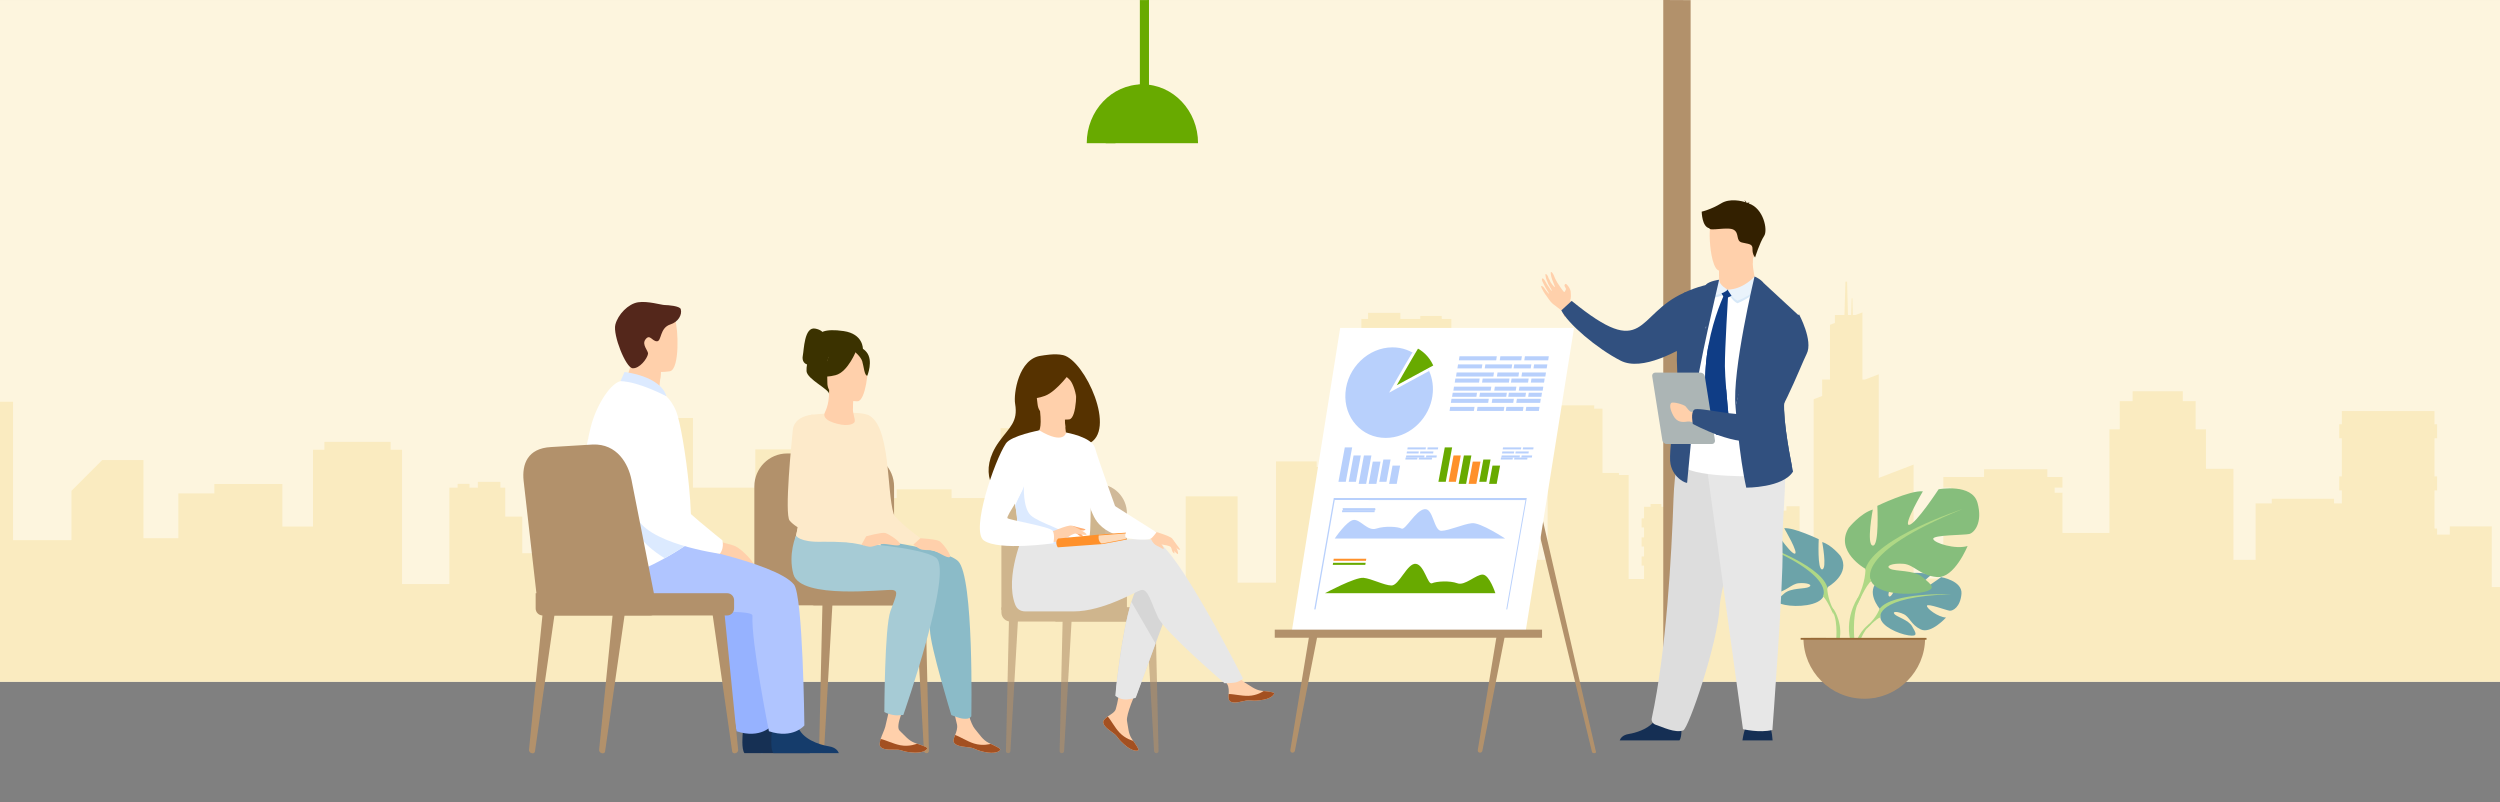 <?xml version="1.0" encoding="UTF-8"?><svg xmlns="http://www.w3.org/2000/svg" xmlns:xlink="http://www.w3.org/1999/xlink" viewBox="0 0 1920 616"><rect x="0" y="0" width="1920" height="616" fill="#808080" stroke="none"/><defs><style>.cls-1,.cls-2,.cls-3,.cls-4,.cls-5,.cls-6,.cls-7,.cls-8,.cls-9,.cls-10,.cls-11,.cls-12,.cls-13,.cls-14,.cls-15,.cls-16,.cls-17,.cls-18,.cls-19,.cls-20,.cls-21,.cls-22,.cls-23,.cls-24,.cls-25,.cls-26,.cls-27,.cls-28,.cls-29,.cls-30,.cls-31,.cls-32,.cls-33,.cls-34,.cls-35,.cls-36,.cls-37,.cls-38,.cls-39,.cls-40,.cls-41,.cls-42,.cls-43,.cls-44,.cls-45,.cls-46{stroke-width:0px;}.cls-1,.cls-2,.cls-3,.cls-4,.cls-6,.cls-7{mix-blend-mode:multiply;}.cls-1,.cls-40{fill:#fdeaca;}.cls-2,.cls-6,.cls-13,.cls-44{fill:#ffd0ab;}.cls-3,.cls-31{fill:#b2916b;}.cls-4,.cls-46{fill:#68aa00;}.cls-47{clip-path:url(#clippath);}.cls-5{fill:none;}.cls-6,.cls-7,.cls-8,.cls-9,.cls-10,.cls-11,.cls-12,.cls-13,.cls-14,.cls-15,.cls-16,.cls-17,.cls-18{fill-rule:evenodd;}.cls-7,.cls-18{fill:#31507f;}.cls-48{fill:#fdf5de;}.cls-49{clip-path:url(#clippath-2);}.cls-50{opacity:.6;}.cls-8{fill:#152f54;}.cls-9{fill:#0f3d86;}.cls-10{fill:#d7e8f7;}.cls-11{fill:#acb5b5;}.cls-12{fill:#ddd;}.cls-14,.cls-45{fill:#e7e7e7;}.cls-15,.cls-41{fill:#fff;}.cls-16{fill:#eaf3fb;}.cls-17{fill:#332000;}.cls-51{isolation:isolate;}.cls-19{fill:#563200;}.cls-20{fill:#6ca3ea;}.cls-21{fill:#6ca3a9;}.cls-22{fill:#86be7c;}.cls-23{fill:#54271b;}.cls-24{fill:#96b2ff;}.cls-25{fill:#a35021;}.cls-26{fill:#3b3200;}.cls-27{fill:#153c6b;}.cls-28{fill:#163054;}.cls-29{fill:#dceaff;}.cls-30{fill:#d6d6d6;}.cls-32{fill:#a6cbd5;}.cls-33{fill:#afd885;}.cls-34{fill:#b0c5ff;}.cls-35{fill:#b8d0fc;}.cls-36{fill:#8bbbc8;}.cls-37{fill:#976a37;}.cls-38{fill:#ff912b;}.cls-39{fill:#fddbba;}.cls-42{fill:#faebc0;}.cls-43{fill:#ffae73;}</style><clipPath id="clippath"><rect class="cls-5" width="1920" height="616"/></clipPath><clipPath id="clippath-2"><rect class="cls-5" y=".012" width="1920" height="523.566" transform="translate(1920 523.591) rotate(180)"/></clipPath></defs><g class="cls-51"><g id="_レイヤー_2"><g id="_レイヤー_1-2"><g id="mv"><g class="cls-47"><rect class="cls-48" y=".012" width="1920" height="523.566" transform="translate(1920 523.591) rotate(180)"/><g class="cls-49"><polygon class="cls-42" points="2099.85 434.66 2099.85 399.247 2099.85 394.402 2084.988 394.402 2084.988 389.666 2044.079 389.666 2044.079 394.402 2030.132 394.402 2027.676 394.402 2027.662 394.402 2027.662 421.933 2015.255 421.933 2015.255 395.826 2015.255 281.375 2015.255 278.849 1975.651 278.849 1967.197 269.504 1951.318 269.504 1951.318 278.849 1945.041 278.849 1943.081 278.849 1943.081 281.375 1943.081 424.428 1928.509 424.428 1928.509 450.885 1913.652 450.885 1913.652 409.737 1913.652 407.774 1913.652 404.282 1881.448 404.282 1881.448 410.563 1871.704 410.563 1871.704 405.916 1869.69 405.916 1869.69 376.604 1870.316 376.604 1871.704 376.604 1871.704 375.376 1871.704 365.877 1870.316 365.877 1869.69 365.877 1869.69 336.565 1870.615 336.565 1871.704 336.565 1871.704 335.746 1871.704 325.838 1870.615 325.838 1869.69 325.838 1869.69 319.523 1869.69 315.682 1869.18 315.682 1867.22 315.682 1798.54 315.682 1798.54 319.523 1798.54 325.838 1796.526 325.838 1796.526 335.746 1796.526 336.565 1798.54 336.565 1798.54 365.877 1796.526 365.877 1796.526 375.376 1796.526 376.604 1798.54 376.604 1798.54 386.623 1792.562 386.623 1792.562 383.031 1744.722 383.031 1744.722 386.623 1743.014 386.623 1732.3 386.623 1732.3 390.36 1732.3 429.974 1715.273 429.974 1715.273 360.052 1694.184 360.052 1694.184 332.643 1694.184 329.75 1686.236 329.75 1686.236 310.051 1686.236 308.092 1676.383 308.092 1676.383 302.457 1676.383 300.498 1637.842 300.498 1637.842 302.457 1637.842 308.092 1627.989 308.092 1627.989 310.051 1627.989 329.75 1620.041 329.75 1620.041 332.643 1620.041 409.29 1583.98 409.29 1583.98 380.274 1583.98 378.398 1577.988 378.398 1577.988 374.479 1583.98 374.479 1583.98 368.236 1583.98 366.36 1572.354 366.36 1572.354 361.686 1572.354 360.379 1523.742 360.379 1523.742 361.686 1523.742 366.36 1507.683 366.36 1493.669 366.36 1492.495 366.36 1492.495 368.236 1492.495 374.479 1493.669 374.479 1498.486 374.479 1498.486 378.398 1493.669 378.398 1492.495 378.398 1492.495 380.274 1492.495 444.293 1478.402 444.293 1478.402 443.15 1469.629 443.15 1469.629 360.551 1469.629 356.795 1449.873 364.378 1442.864 367.068 1442.864 291.197 1442.864 287.441 1432.271 291.507 1430.327 291.507 1430.327 243.663 1430.327 239.906 1425.087 241.918 1423.008 241.918 1422.682 229.114 1422.042 229.114 1421.667 241.918 1419.22 241.918 1418.567 216.311 1417.287 216.311 1416.537 241.918 1409.203 241.918 1409.203 248.014 1421.997 243.104 1405.43 249.463 1405.43 253.219 1405.43 291.507 1399.405 291.507 1399.405 304.122 1392.893 306.622 1392.893 310.378 1392.893 342.678 1392.893 344.327 1392.893 407.514 1392.893 409.163 1392.893 414.544 1382.096 414.544 1382.096 394.831 1382.096 392.157 1382.096 388.788 1371.998 388.788 1371.998 392.157 1347.229 392.157 1347.229 386.611 1320.491 386.611 1320.491 423.757 1300.543 423.757 1300.543 419.728 1301.148 419.728 1302.405 419.728 1302.405 418.762 1302.405 412.72 1301.148 412.72 1300.543 412.72 1300.543 405.098 1301.148 405.098 1302.405 405.098 1302.405 404.132 1302.405 398.09 1301.148 398.09 1300.543 398.09 1300.543 391.756 1300.543 389.23 1297.011 389.23 1297.011 384.848 1279.782 384.848 1279.782 389.23 1275.944 389.23 1275.944 387.053 1267.62 387.053 1267.62 389.23 1264.578 389.23 1262.618 389.23 1262.618 391.756 1262.618 398.09 1260.756 398.09 1260.756 404.132 1260.756 405.098 1262.618 405.098 1262.618 412.72 1260.756 412.72 1260.756 418.762 1260.756 419.728 1262.618 419.728 1262.618 427.35 1260.756 427.35 1260.756 433.392 1260.756 434.358 1262.618 434.358 1262.618 444.647 1250.822 444.647 1250.822 367.319 1250.822 364.793 1243.363 364.793 1243.363 363.209 1230.707 363.209 1230.707 316.366 1230.707 313.84 1224.338 313.84 1224.338 311.315 1194.941 311.315 1194.941 313.84 1190.532 313.84 1188.572 313.84 1188.572 316.366 1188.572 429.974 1146.438 429.974 1146.438 413.321 1137.075 413.321 1137.075 410.946 1129.998 410.946 1129.998 409.712 1114.643 409.712 1114.643 244.966 1111.163 244.966 1107.243 244.966 1107.243 242.614 1090.749 242.614 1090.749 244.966 1075.479 244.966 1075.479 240.263 1050.656 240.263 1050.656 244.966 1045.512 244.966 1045.512 249.953 1045.512 430.085 1036.04 430.085 1036.04 358.662 1011.216 358.662 1011.216 354.33 979.969 354.33 979.969 358.662 979.969 447.499 961.243 447.499 950.464 447.499 950.464 381.187 910.616 381.187 910.616 447.717 848.776 447.717 848.776 389.142 817.42 389.142 817.42 328.826 810.18 328.826 810.18 323.872 785.846 323.872 785.846 328.826 768.427 328.826 768.427 360.182 762.493 360.182 762.493 382.526 730.811 382.526 730.811 375.805 688.676 375.805 688.676 382.526 674.795 382.526 674.795 436.829 626.672 436.829 626.672 345.157 580.074 345.157 580.074 374.553 532.169 374.553 532.169 321.042 498.582 321.042 483.176 336.447 451.82 336.447 451.82 424.853 401.085 424.853 401.085 396.764 388.02 396.764 388.02 374.553 384.318 374.553 384.318 370.089 367.007 370.089 367.007 374.553 360.584 374.553 360.584 371.614 351.438 371.614 351.438 374.553 345.123 374.553 345.123 448.588 308.76 448.588 308.76 345.375 299.995 345.375 299.995 339.332 249.151 339.332 249.151 345.375 240.387 345.375 240.387 404.385 216.87 404.385 216.87 371.723 164.61 371.723 164.61 378.908 136.956 378.908 136.956 413.312 110.173 413.312 110.173 353.323 78.49 353.323 54.865 376.949 54.865 414.837 10.008 414.837 10.008 308.55 -27.88 308.55 -27.88 316.824 -47.259 316.824 -47.259 379.779 -74.478 379.779 -74.478 365.626 -113.673 365.626 -113.673 390.449 -157.658 390.449 -157.658 429.068 -184.166 429.068 -184.166 385.76 -214.599 385.76 -214.599 524.909 950.464 524.909 961.243 524.909 2137.085 524.909 2137.085 434.66 2099.85 434.66"/></g><path class="cls-31" d="m1298.404.106v523.473h-21.016V0c8.426,0,14.03.106,21.016.106Z"/><path class="cls-4" d="m882.424.019v74.135c0,5.765-1.474,10.47-3.271,10.47h-.467c-1.798,0-3.267-4.704-3.267-10.47V.061c2.537,0,4.436-.042,7.005-.042Z"/><path class="cls-46" d="m877.363,64.792c-23.605,0-42.74,20.234-42.74,45.193h85.48c0-24.959-19.135-45.193-42.74-45.193Z"/><path class="cls-4" d="m880.768,65.343c-1.228-.268-2.48-.409-3.754-.409-15.379,0-27.846,20.17-27.846,45.051h7.507c0-22.821,10.489-41.676,24.093-44.642Z"/><path class="cls-21" d="m1443.552,467.478s-11.374-13.27-.701-21.699c0,0,7.796-4.72,14.152-4.336,0,0-9.008,15.104-6.093,16.606,2.914,1.502,8.823-17.554,8.823-17.554,0,0,17.741-1.72,23.448,1.024,0,0-15.166,12.411-11.972,13.15,3.194.739,19.576-11.443,19.576-11.443,0,0,16.512,2.81,15.631,12.883-.88,10.073-6.57,13.183-9.07,12.915-2.501-.268-17.128-5.852-17.447-3.803-.319,2.049,8.487,8.745,14.652,9.058,0,0-11.641,12.838-19.378,9.133-7.737-3.705-8.397-9.578-13.22-11.781-4.823-2.203-8.94-2.197-6.949.049,1.991,2.247,10.72,4.43,13.477,9.309,2.758,4.878,5.232,8.169-2.772,6.964-8.004-1.204-21.016-7.062-21.587-13.768l-.571-6.707Z"/><path class="cls-33" d="m1498.302,456.38s-44.847-1.728-54.751,11.097c0,0-2.19,6.56-8.93,12.533l-1.051,2.863s7.771-8.194,10.552-8.69c0,0-4.349-15.89,54.18-17.804Z"/><path class="cls-33" d="m1434.621,480.011s-9.626,7.119-10.295,19.839l1.747.156s3.074-13.152,8.631-18.296c5.557-5.144-.083-1.7-.083-1.7Z"/><path class="cls-21" d="m1403.783,450.79s18.093-10.132,9.65-23.883c0,0-6.755-8.444-13.993-10.615,0,0,3.86,20.506,0,20.989-3.86.482-2.654-23.16-2.654-23.16,0,0-19.058-9.167-26.537-8.444,0,0,11.821,20.023,7.961,19.541-3.86-.482-17.129-20.747-17.129-20.747,0,0-19.541-3.619-22.677,7.961-3.136,11.58,1.93,17.37,4.825,18.093,2.895.724,21.471.482,20.989,2.895-.482,2.413-13.028,6.272-20.023,4.101,0,0,7.72,19.058,17.852,18.093,10.132-.965,13.269-7.238,19.541-7.72,6.272-.482,10.856,1.206,7.72,2.895-3.136,1.688-13.751.553-18.817,4.86-5.066,4.307-9.167,6.96.241,8.891,9.409,1.93,26.296.724,29.673-6.514l3.378-7.237Z"/><path class="cls-33" d="m1346.839,416.05s50.662,16.405,56.452,34.74c0,0-.241,8.202,4.825,17.611v3.619s-5.307-12.303-8.202-13.992c0,0,11.339-15.922-53.074-41.977Z"/><path class="cls-33" d="m1408.608,468.401s7.813,11.864,3.359,26.306l-2.01-.54s1.951-15.907-2.137-23.907c-4.088-8.001.788-1.859.788-1.859Z"/><path class="cls-22" d="m1432.569,436.816s-23.851-13.356-12.72-31.483c0,0,8.904-11.13,18.445-13.992,0,0-5.088,27.031,0,27.667,5.088.636,3.498-30.529,3.498-30.529,0,0,25.122-12.084,34.981-11.13,0,0-15.582,26.395-10.494,25.759,5.088-.636,22.578-27.349,22.578-27.349,0,0,25.759-4.77,29.893,10.494,4.134,15.264-2.544,22.896-6.36,23.85-3.816.954-28.303.636-27.667,3.816.636,3.18,17.172,8.268,26.395,5.406,0,0-10.176,25.123-23.532,23.851-13.356-1.272-17.491-9.54-25.759-10.176-8.268-.636-14.31,1.59-10.176,3.816,4.134,2.226,18.126.73,24.804,6.407s12.084,9.175-.318,11.72c-12.402,2.544-34.663.954-39.115-8.586l-4.452-9.54Z"/><path class="cls-33" d="m1507.102,391.023s-66.781,21.625-74.414,45.793c0,0,.318,10.812-6.36,23.214v4.77s6.996-16.218,10.812-18.444c0,0-14.946-20.989,69.962-55.334Z"/><path class="cls-33" d="m1426.208,460.03s-10.299,15.639-4.427,34.677l2.649-.712s-2.572-20.968,2.816-31.514c5.388-10.546-1.038-2.451-1.038-2.451Z"/><path class="cls-31" d="m1431.765,536.627c25.802,0,46.719-20.917,46.719-46.719h-93.439c0,25.802,20.917,46.719,46.719,46.719Z"/><path class="cls-3" d="m1441.171,535.751c-1.901.237-3.838.358-5.804.358-25.802,0-44.627-20.398-44.627-46.201h11.607c0,23.838,15.761,42.985,38.825,45.843Z"/><rect class="cls-37" x="1382.896" y="489.908" width="96.672" height="1.401"/><path class="cls-31" d="m1222.609,577.351l-50.959-211.504,3.56-8.326,50.484,219.806c.13.564-.299,1.101-.876,1.101h-.842c-.649,0-1.214-.445-1.366-1.076Z"/><path class="cls-31" d="m992.63,578.064h0c-1.047,0-1.844-.939-1.674-1.973l15.008-90.973h6.431l-17.898,91.408c-.175.893-.957,1.537-1.867,1.537Z"/><path class="cls-31" d="m1136.608,578.064h0c-1.047,0-1.844-.939-1.674-1.973l15.008-90.973h6.431l-17.898,91.408c-.175.893-.958,1.537-1.867,1.537Z"/><polygon class="cls-41" points="1171.656 485.118 992.058 485.118 1029.267 251.846 1208.866 251.846 1171.656 485.118"/><rect class="cls-31" x="979.012" y="483.563" width="205.28" height="6.221"/><path class="cls-35" d="m1100.392,301.485c-.136,1.844-.408,3.654-.803,5.418-3.736,16.638-18.552,29.387-35.294,29.416-18.524.032-32.393-15.512-30.979-34.72,1.414-19.207,17.576-34.802,36.1-34.834,3.883-.007,7.561.671,10.937,1.928,1.52.564,2.981,1.242,4.368,2.026,2.998,1.702,5.667,3.895,7.918,6.487,1.254,1.442,2.377,3.011,3.358,4.682.57.968,1.09,1.971,1.556,3.008,1.302,2.88,2.201,6.007,2.636,9.309.219,1.653.318,3.356.296,5.09-.009.722-.041,1.452-.095,2.19Z"/><path class="cls-41" d="m1097.554,284.896l-30.699,16.646s12.667-22.306,17.866-30.823c2.998,1.702,5.667,3.895,7.918,6.487,1.254,1.442,2.377,3.011,3.358,4.682.57.968,1.09,1.971,1.556,3.008Z"/><path class="cls-46" d="m1100.744,280.686l-28.041,15.205s11.57-20.375,16.319-28.154c2.739,1.554,5.177,3.557,7.232,5.926,1.146,1.317,2.172,2.75,3.067,4.276.521.884.996,1.8,1.422,2.748Z"/><path class="cls-35" d="m1157.554,468.012l-148.225-.01,15.006-85.523,148.226.01-15.006,85.523Zm-147.208,0l146.46.01,14.737-83.988-146.46-.01-14.737,83.988Z"/><path class="cls-46" d="m1148.447,455.57l-130.848-.009s23.21-12.447,29.579-11.794c6.369.653,15.517,5.691,21.402,5.888,5.885.196,12.257-17.471,18.806-16.638,6.549.833,9.015,16.459,12.407,14.933,3.392-1.526,13.576-2.187,19.441.001,5.865,2.189,14.412-6.955,19.569-6.668,5.157.286,9.643,14.288,9.643,14.288Z"/><polygon class="cls-38" points="1049.062 430.688 1024.071 430.688 1024.303 429.133 1049.295 429.133 1049.062 430.688"/><polygon class="cls-46" points="1048.565 433.798 1023.574 433.798 1023.807 432.243 1048.798 432.243 1048.565 433.798"/><path class="cls-35" d="m1025.086,413.582l130.848.009s-18.842-12.45-25.439-11.798c-6.598.651-17.515,5.689-23.468,5.884-5.953.195-6.125-17.472-12.967-16.64-6.841.832-14.79,16.458-17.647,14.931-2.856-1.527-12.808-2.189-19.441-.002-6.633,2.188-11.971-6.957-17.229-6.671-5.258.285-14.657,14.287-14.657,14.287Z"/><polygon class="cls-35" points="1056.122 390.254 1031.131 390.254 1031.363 391.809 1056.355 391.809 1056.122 390.254"/><polygon class="cls-35" points="1055.625 393.365 1030.634 393.365 1030.867 391.809 1055.858 391.809 1055.625 393.365"/><polygon class="cls-35" points="1033.562 370.037 1027.921 370.037 1032.823 343.6 1038.465 343.6 1033.562 370.037"/><polygon class="cls-35" points="1041.359 370.037 1035.79 370.037 1039.539 349.82 1045.108 349.82 1041.359 370.037"/><polygon class="cls-35" points="1049.207 371.592 1043.456 371.592 1047.493 349.82 1053.244 349.82 1049.207 371.592"/><polygon class="cls-35" points="1057.07 371.592 1051.129 371.592 1054.301 354.486 1060.242 354.486 1057.07 371.592"/><polygon class="cls-35" points="1064.798 370.037 1059.26 370.037 1062.432 352.931 1067.97 352.931 1064.798 370.037"/><polygon class="cls-35" points="1072.688 371.592 1066.845 371.592 1069.441 357.596 1075.283 357.596 1072.688 371.592"/><polygon class="cls-46" points="1110.335 370.037 1104.694 370.037 1109.596 343.6 1115.238 343.6 1110.335 370.037"/><polygon class="cls-38" points="1118.132 370.037 1112.562 370.037 1116.312 349.82 1121.881 349.82 1118.132 370.037"/><polygon class="cls-46" points="1125.979 371.592 1120.228 371.592 1124.265 349.82 1130.017 349.82 1125.979 371.592"/><polygon class="cls-38" points="1133.842 371.592 1127.902 371.592 1131.074 354.486 1137.015 354.486 1133.842 371.592"/><polygon class="cls-46" points="1141.571 370.037 1136.033 370.037 1139.206 352.931 1144.743 352.931 1141.571 370.037"/><polygon class="cls-46" points="1149.46 371.592 1143.618 371.592 1146.214 357.596 1152.056 357.596 1149.46 371.592"/><polygon class="cls-35" points="1137.973 282.949 1119.291 282.949 1119.772 279.839 1138.454 279.839 1137.973 282.949"/><polygon class="cls-35" points="1160.891 282.949 1140.263 282.949 1140.744 279.839 1161.372 279.839 1160.891 282.949"/><polygon class="cls-35" points="1175.594 282.949 1162.443 282.949 1162.923 279.839 1176.074 279.839 1175.594 282.949"/><polygon class="cls-35" points="1187.872 282.949 1177.723 282.949 1178.204 279.839 1188.353 279.839 1187.872 282.949"/><polygon class="cls-35" points="1135.923 293.835 1117.241 293.835 1117.721 290.725 1136.403 290.725 1135.923 293.835"/><polygon class="cls-35" points="1158.841 293.835 1138.213 293.835 1138.693 290.725 1159.321 290.725 1158.841 293.835"/><polygon class="cls-35" points="1173.543 293.835 1160.393 293.835 1160.873 290.725 1174.024 290.725 1173.543 293.835"/><polygon class="cls-35" points="1185.822 293.835 1175.673 293.835 1176.154 290.725 1186.303 290.725 1185.822 293.835"/><polygon class="cls-35" points="1149.076 276.728 1120.412 276.728 1120.893 273.618 1149.556 273.618 1149.076 276.728"/><polygon class="cls-35" points="1168.328 276.728 1151.806 276.728 1152.286 273.618 1168.809 273.618 1168.328 276.728"/><polygon class="cls-35" points="1189.007 276.728 1170.658 276.728 1171.139 273.618 1189.487 273.618 1189.007 276.728"/><polygon class="cls-35" points="1146.896 289.17 1118.233 289.17 1118.713 286.059 1147.376 286.059 1146.896 289.17"/><polygon class="cls-35" points="1166.147 289.17 1149.626 289.17 1150.106 286.059 1166.628 286.059 1166.147 289.17"/><polygon class="cls-35" points="1186.827 289.17 1168.478 289.17 1168.959 286.059 1187.307 286.059 1186.827 289.17"/><polygon class="cls-35" points="1133.872 304.721 1115.19 304.721 1115.671 301.611 1134.353 301.611 1133.872 304.721"/><polygon class="cls-35" points="1156.79 304.721 1136.162 304.721 1136.642 301.611 1157.271 301.611 1156.79 304.721"/><polygon class="cls-35" points="1171.493 304.721 1158.342 304.721 1158.822 301.611 1171.973 301.611 1171.493 304.721"/><polygon class="cls-35" points="1183.771 304.721 1173.623 304.721 1174.103 301.611 1184.252 301.611 1183.771 304.721"/><polygon class="cls-35" points="1144.845 300.056 1116.182 300.056 1116.662 296.945 1145.325 296.945 1144.845 300.056"/><polygon class="cls-35" points="1164.097 300.056 1147.575 300.056 1148.055 296.945 1164.578 296.945 1164.097 300.056"/><polygon class="cls-35" points="1184.776 300.056 1166.428 300.056 1166.908 296.945 1185.257 296.945 1184.776 300.056"/><polygon class="cls-35" points="1131.95 315.607 1113.268 315.607 1113.748 312.497 1132.431 312.497 1131.95 315.607"/><polygon class="cls-35" points="1154.868 315.607 1134.24 315.607 1134.72 312.497 1155.348 312.497 1154.868 315.607"/><polygon class="cls-35" points="1169.571 315.607 1156.419 315.607 1156.9 312.497 1170.051 312.497 1169.571 315.607"/><polygon class="cls-35" points="1181.849 315.607 1171.7 315.607 1172.181 312.497 1182.33 312.497 1181.849 315.607"/><polygon class="cls-35" points="1142.923 309.387 1114.259 309.387 1114.74 306.276 1143.403 306.276 1142.923 309.387"/><polygon class="cls-35" points="1162.175 309.387 1145.652 309.387 1146.133 306.276 1162.655 306.276 1162.175 309.387"/><polygon class="cls-35" points="1182.853 309.387 1164.505 309.387 1164.986 306.276 1183.334 306.276 1182.853 309.387"/><polygon class="cls-35" points="1089.435 348.265 1080.291 348.265 1080.526 346.71 1089.67 346.71 1089.435 348.265"/><polygon class="cls-35" points="1100.652 348.265 1090.556 348.265 1090.791 346.71 1100.888 346.71 1100.652 348.265"/><polygon class="cls-35" points="1088.431 352.931 1079.287 352.931 1079.522 351.375 1088.667 351.375 1088.431 352.931"/><polygon class="cls-35" points="1099.649 352.931 1089.552 352.931 1089.787 351.375 1099.884 351.375 1099.649 352.931"/><polygon class="cls-35" points="1094.869 345.155 1080.84 345.155 1081.075 343.6 1095.104 343.6 1094.869 345.155"/><polygon class="cls-35" points="1104.293 345.155 1096.205 345.155 1096.441 343.6 1104.528 343.6 1104.293 345.155"/><polygon class="cls-35" points="1093.802 351.375 1079.773 351.375 1080.007 349.82 1094.037 349.82 1093.802 351.375"/><polygon class="cls-35" points="1103.225 351.375 1095.138 351.375 1095.374 349.82 1103.46 349.82 1103.225 351.375"/><polygon class="cls-35" points="1162.685 348.265 1153.541 348.265 1153.776 346.71 1162.921 346.71 1162.685 348.265"/><polygon class="cls-35" points="1173.903 348.265 1163.806 348.265 1164.041 346.71 1174.138 346.71 1173.903 348.265"/><polygon class="cls-35" points="1161.682 352.931 1152.538 352.931 1152.773 351.375 1161.917 351.375 1161.682 352.931"/><polygon class="cls-35" points="1172.899 352.931 1162.802 352.931 1163.038 351.375 1173.134 351.375 1172.899 352.931"/><polygon class="cls-35" points="1168.12 345.155 1154.09 345.155 1154.325 343.6 1168.355 343.6 1168.12 345.155"/><polygon class="cls-35" points="1177.543 345.155 1169.456 345.155 1169.691 343.6 1177.778 343.6 1177.543 345.155"/><polygon class="cls-35" points="1167.052 351.375 1153.023 351.375 1153.258 349.82 1167.287 349.82 1167.052 351.375"/><polygon class="cls-35" points="1176.476 351.375 1168.389 351.375 1168.624 349.82 1176.711 349.82 1176.476 351.375"/><g class="cls-50"><path class="cls-31" d="m815.52,578.427h-.151c-.889,0-1.604-.732-1.583-1.62l2.401-104.072,7.073-.825-6.032,104.904c-.052.906-.801,1.613-1.708,1.613Z"/><path class="cls-31" d="m774.304,578.427h-.151c-.889,0-1.604-.732-1.583-1.62l2.401-104.072,7.073-.825-6.032,104.904c-.052.906-.801,1.613-1.708,1.613Z"/><path class="cls-31" d="m888.039,578.427h.151c.889,0,1.604-.732,1.583-1.62l-2.401-104.072-7.073-.825,6.032,104.904c.052.906.801,1.613,1.708,1.613Z"/><path class="cls-31" d="m769.067,468.367v-74.053c0-12.549,10.173-22.721,22.721-22.721h50.977c12.549,0,22.721,10.173,22.721,22.721v74.04l-96.419.013Z"/><path class="cls-31" d="m769.067,466.457h105.75v10.886h-98.75c-3.863,0-7-3.137-7-7v-3.886h0Z"/><rect class="cls-31" x="807.945" y="466.457" width="85.533" height="10.886" rx="3.5" ry="3.5"/></g><path class="cls-44" d="m943.685,536.832c.717,3.584,5.826,2.986,11.535,1.592,5.708-1.395,4.352.263,12.476-.636s10.585-3.929,10.833-5.136c.222-1.072-3.792-1.45-8.098-1.946-.541-.061-1.085-.128-1.629-.195-4.862-.61-8.421-3.747-12.837-6.323-4.183-2.44-10.425-12.383-10.425-12.383l-11.142.883s5.847,8.88,8.108,12.741c1.33,2.271,1.259,5.274,1.094,7.593-.086,1.26-.168,2.549.086,3.811Z"/><path class="cls-25" d="m955.22,538.423c5.708-1.395,4.352.263,12.476-.636s10.585-3.929,10.833-5.136c.222-1.072-3.792-1.45-8.098-1.946l-.04.083s-4.872,3.454-11.635,3.617c-5.512.134-11.35-1.446-15.156-1.384-.086,1.26-.168,2.549.086,3.811.717,3.584,5.826,2.986,11.535,1.592Z"/><path class="cls-44" d="m847.936,552.865c-2.214,2.909,1.614,6.345,6.437,9.703,4.822,3.358,2.681,3.438,8.73,8.935,6.049,5.498,9.949,5.34,11.018,4.726.951-.543-1.421-3.803-3.898-7.36-.313-.447-.622-.898-.932-1.351-2.759-4.049-2.761-8.794-3.75-13.81-.937-4.751,6.822-22.212,6.822-22.212l-12.464-1.569s-1.628,10.545-3.028,14.795c-.823,2.5-4.285,4.148-6.134,5.557-1.002.769-2.023,1.56-2.801,2.586Z"/><path class="cls-25" d="m854.373,562.568c4.822,3.358,2.681,3.438,8.73,8.935,6.049,5.498,9.949,5.34,11.018,4.726.951-.543-1.421-3.803-3.898-7.36l-.089.025s-5.814-1.369-10.409-6.333c-3.747-4.045-6.425-9.468-8.989-12.281-1.002.769-2.023,1.56-2.801,2.586-2.214,2.909,1.614,6.345,6.437,9.703Z"/><path class="cls-30" d="m898.839,463.601l-11.384,30.632-14.862,39.997s-4.033.39-7.895-.722c-3.556-1.028-7.636-3.717-7.636-3.717,0,0,4.127-42.945,11.825-67.597,1.973-6.328,4.184-11.446,6.624-14.327,11.934-14.104,23.328,15.734,23.328,15.734Z"/><path class="cls-45" d="m887.264,415.133c-7.458-2.406-29.931-.971-51.299,3.212l-3.271-5.725-46.153-3.604s-15.23,33.774-6.892,55.294c1.226,3.163,3.66,5.191,7.811,5.258.002.002.672-.002.674,0,0,0,27.469-.016,36.389-.016,22.952,0,48.575-15.778,51.89-16.44,5.425-1.085,7.595,9.765,13.021,21.159,5.425,11.393,50.998,50.456,50.998,50.456,0,0,7.004.07,9.898-1.016,3.111-1.167,4.25-2.683,4.25-2.683,0,0-50.498-100.468-67.316-105.894Z"/><path class="cls-19" d="m816.531,272.739c-6.496-1.547-15.317.27-16.782.441-17.527,2.045-21.445,29.272-20.142,36.886,2.403,14.035-4.338,17.988-12.382,29.213-16.128,22.508-4.988,41.04,8.142,45.633,7.878,2.755,18.61-4.748,18.61-4.748.198.074,27.867-26.344,41.556-39.174,23.008-9.483-2.449-64.308-19.003-68.25Z"/><path class="cls-44" d="m820.283,336.93c.082.028-7.136,4.743-13.018,3.75-5.534-.929-11.388-8.15-11.315-8.173,2.236-.682,4.215-3.293,2.817-16.758l1.052.1,17.683,1.696s.152,5.496.655,10.638c.42,4.317,1.092,8.385,2.127,8.747Z"/><path class="cls-2" d="m817.501,317.546s.152,5.496.655,10.638c-9.73.699-15.745-7.639-18.338-12.334l17.683,1.696Z"/><path class="cls-44" d="m821.228,322.089s-22.918,2.678-24.367-11.62c-1.448-14.298-5.381-23.582,9.19-25.896,14.572-2.315,17.972,2.853,19.616,7.508,1.644,4.655,1.485,28.943-4.439,30.008Z"/><path class="cls-19" d="m822.935,284.738s-11.067,15.844-20.465,19.29c-9.398,3.447-13.841,1.282-13.841,1.282,0,0,4.483-6.173,5.962-14.667.436-2.504,2.174-4.589,4.573-5.426,6.738-2.352,19.73-5.955,23.771-.479Z"/><path class="cls-19" d="m813.788,285.905s5.916,3.377,8.278,6.4c2.28,2.916,4.716,10.661,4.363,14.074,0,0,3.727-16.263-2.241-22.18-6.328-6.275-10.401,1.707-10.401,1.707Z"/><path class="cls-41" d="m837.905,374.866c-.692,46.293-.19,36.62-5.254,41.012-1.22,1.058-4.651,1.688-9.165,1.986-14.195.942-39.148-1.397-40.097-4.02-3.274-9.077-.963-11.897-3.694-25.794-.285-1.478-.637-3.078-1.051-4.82-2.278-9.544-4.494-12.791,3.586-28.125,7.328-13.89,15.241-24.986,15.925-24.579,19.334,11.477,20.592,1.653,20.592,1.653,0,0,19.496,20.106,19.157,42.687Z"/><path class="cls-45" d="m887.455,494.233l-15.2,41.663s-5.46,1.779-9.437,1.2c-4.051-.59-6.273-2.8-6.273-2.8,0,0,4.644-47.45,12.342-72.102l18.569,32.039Z"/><path class="cls-41" d="m818.749,332.177s19.894,3.373,22.229,11.938c2.336,8.565,19.419,55.764,19.419,55.764,0,0-13.45,4.971-18.122.299-4.672-4.672-16.256-43.345-16.256-43.345l-7.271-24.656Z"/><path class="cls-29" d="m823.486,417.865c-14.195.942-39.148-1.397-40.097-4.02-3.274-9.077-.963-11.897-3.694-25.794l6.658-15.159s-.944,17.348,5.388,22.995c6.325,5.647,25.922,10.9,29,15.618,1.485,2.264,2.461,4.535,2.745,6.359Z"/><path class="cls-43" d="m824.642,407.986s4.227,3.647,5.431,3.941c1.203.294,1.887.021,1.887.021l-3.081-3.609-4.237-.353Z"/><path class="cls-43" d="m822.967,403.689l10.705,2.763s-.278.762-1.489.95c-1.211.188-4.463-.307-4.463-.307l-4.753-3.406Z"/><path class="cls-44" d="m804.818,409.589s15.28-6.798,18.149-5.9c2.869.898,10.224,4.793,11.378,6.433,1.154,1.64-6.024-.204-8.266-.344-1.452-.091-4.822,1.902-6.496,2.863-7.043,4.044-11.932,3.685-11.932,3.685l-2.834-6.737Z"/><path class="cls-41" d="m798.156,330.527s-21.62,4.057-25.626,10.05c-8.739,13.074-27.341,67.247-16.923,74.512,11.732,8.181,53.395,2.14,53.395,2.14,0,0,1.387-6.481-.543-9.615-1.929-3.135-33.277-8.199-34.724-9.646-1.447-1.447,14.293-22.368,12.617-26.372-5.371-12.827,11.803-41.069,11.803-41.069Z"/><path class="cls-44" d="m883.62,407.28s15.129,4.086,16.685,6.435c1.556,2.349,4.602,9.528,4.472,11.402-.13,1.875-4.26-3.708-5.808-5.135-1.002-.924-4.631-1.467-6.415-1.757-4.497-.731-6.665-2.789-8.352-3.813-1.131-.687-2.503-.559-2.503-.559l1.92-6.574Z"/><path class="cls-44" d="m898.984,417.829s.919,5.149,1.62,6.075c.701.925,1.36,1.131,1.36,1.131l-.108-4.446-2.872-2.76Z"/><path class="cls-44" d="m900.305,413.715l6.152,8.335s-.652.39-1.644-.189c-.992-.579-3.064-2.861-3.064-2.861l-1.444-5.285Z"/><path class="cls-44" d="m884.203,414.412s1.403,3.405,4.203,4.625c2.8,1.221,4.856,3.054,5.306,2.394.45-.659-2.12-4.129-2.12-4.129l-7.388-2.891Z"/><path class="cls-41" d="m856.381,388.718l31.819,20.117s-3.343,4.471-4.457,4.88c-5.893,2.161-32.391.091-41.467-13.536l14.105-11.46Z"/><path class="cls-39" d="m843.771,410.582c1.877-.003,20.554-1.295,20.554-1.295,0,0-.539,3.31.616,5.081l-18.201,3.482-3.741-1.097.772-6.172Z"/><path class="cls-38" d="m812.619,413.583l31.151-3.002s-1.096,5.763,2.97,7.269l-34.343,2.512s-2.765-3.896.222-6.779Z"/><path class="cls-38" d="m864.272,409.698l-21.053,1.62s.158-.727.551-.737c.393-.009,20.914-1.5,20.914-1.5l-.072.575-.34.042Z"/><polygon class="cls-38" points="846.74 417.85 865.279 414.327 865.11 413.847 845.35 417.631 846.74 417.85"/><path class="cls-31" d="m630.982,578.427h-.168c-.987,0-1.78-.817-1.758-1.809l2.665-116.206,7.852-.921-6.696,117.136c-.058,1.011-.89,1.801-1.896,1.801Z"/><path class="cls-20" d="m585.227,578.427h-.168c-.987,0-1.78-.817-1.758-1.809l2.666-116.206,7.852-.921-6.696,117.136c-.058,1.011-.89,1.801-1.896,1.801Z"/><path class="cls-31" d="m711.484,578.427h.168c.987,0,1.78-.817,1.758-1.809l-2.666-116.206-7.852-.921,6.696,117.136c.058,1.011.89,1.801,1.896,1.801Z"/><path class="cls-31" d="m579.338,453.265v-79.63c0-14.012,11.274-25.37,25.181-25.37h56.943c13.907,0,25.181,11.358,25.181,25.37v82.672l-107.305-3.043Z"/><path class="cls-31" d="m579.338,452.46h118.191v12.441h-110.191c-4.415,0-8-3.585-8-8v-4.441h0Z"/><rect class="cls-31" x="621.327" y="452.46" width="94.864" height="12.441" rx="4" ry="4"/><path class="cls-40" d="m666.122,318.531s-4.774,4.061-5.811,14.594c-.788,7.997,4.761,70.085,8.935,75.019,11.745,13.884,26.467,8.018,32.234,10.125l5.439-4.887s-19.127-14.117-20.582-18.722c-5.603-17.73-2.13-69.431-20.215-76.127Z"/><path class="cls-26" d="m662.691,267.89s.323-11.387-14.694-13.621c-15.018-2.234-19.167,1.277-21.72,5.107-2.553,3.83-7.341,19.469-6.862,25.693.479,6.224,17.608,13.919,17.328,17.551-.279,3.631,25.948-34.73,25.948-34.73Z"/><path class="cls-44" d="m732.344,568.34c-.487,3.848,4.761,4.981,10.866,5.516,6.105.535,4.212,1.742,12.538,3.595,8.326,1.853,11.768-.357,12.416-1.488.577-1.002-3.264-2.745-7.352-4.705-.515-.245-1.03-.497-1.545-.749-4.6-2.263-7.071-6.626-10.574-10.716-3.319-3.873-6.17-15.99-6.17-15.99l-11.302-2.894s2.815,10.914,3.762,15.564c.557,2.735-.514,5.731-1.452,8.006-.505,1.238-1.016,2.506-1.186,3.861Z"/><path class="cls-25" d="m743.21,573.855c6.105.535,4.212,1.742,12.538,3.595,8.326,1.853,11.768-.357,12.416-1.488.577-1.002-3.264-2.745-7.352-4.705l-.067.07s-5.966,1.82-12.701-.313c-5.49-1.736-10.732-5.305-14.513-6.535-.505,1.238-1.016,2.506-1.186,3.861-.487,3.848,4.761,4.981,10.866,5.516Z"/><path class="cls-36" d="m647.725,411.459s75.558,7.838,88.012,19.405c12.454,11.567,10.236,119.323,10.236,119.323-1.939,2.012-3.369,1.965-6.433,1.724-2.94-.231-8.934-2.759-8.934-2.759,0,0-16.182-52.912-16.384-65.163-.202-12.252-2.761-33.041-7.9-34.267-5.139-1.226-66.309,5.633-73.015-13.688-6.706-19.321,4.429-35.218,4.429-35.218l9.989,10.643Z"/><path class="cls-40" d="m612.432,430.894c3.26,2.183,9.09,5.548,18.871,5.897,17.503.637,39.344-1.451,43.643-5.51,1.116-1.048,1.661-2.786,1.815-4.989.474-6.717-2.734-17.766-4.888-26.911-1.398-5.941-2.351-11.073-1.57-13.697,2.375-7.985,9.752-24.258,10.389-29.605.637-5.348-5.745-34.001-14.568-37.549-8.828-3.552-42.882,0-42.882,0-13.305,2.7-13.865,31.066-9.446,55.209.115.623.23,1.24.349,1.853,4.787,24.517-10.809,49.207-1.712,55.302Z"/><path class="cls-44" d="m656.427,323.748c-.239,1.556-4.498,4.079-13.601,1.679-8.722-2.299-9.77-5.141-9.768-7.016.002-2.22,3.791-5.212,3.742-18.874l1.046.206,17.586,3.483s-.4,5.534-.412,10.748c-.012,4.378,1.805,7.184,1.407,9.774Z"/><path class="cls-2" d="m655.433,303.227s-.4,5.534-.412,10.748c-9.841-.278-15.043-9.255-17.174-14.231l17.586,3.483Z"/><path class="cls-44" d="m658.719,308.163s-23.283.384-23.299-14.119c-.016-14.503-3.032-24.221,11.833-25.08,14.865-.858,17.76,4.673,18.942,9.512,1.183,4.84-1.42,29.213-7.476,29.687Z"/><path class="cls-26" d="m657.857,268.609s-6.375,17.015-16.159,19.531c-9.784,2.516-14.027-.105-14.027-.105,0,0,7.504-5.961,9.062-16.368,0,0,16.315-11.156,21.124-3.058Z"/><path class="cls-26" d="m656.277,269.99s4.761,3.799,5.922,7.492c1.161,3.693,1.683,11.296,3.899,11.038,0,0,4.803-11.565-.595-18.108-5.724-6.938-9.226-.422-9.226-.422Z"/><path class="cls-44" d="m675.597,571.502c-.056,3.879,5.284,4.4,11.409,4.228,6.125-.172,4.378,1.245,12.857,2.127,8.479.882,11.653-1.711,12.171-2.909.462-1.062-3.548-2.352-7.828-3.828-.539-.184-1.078-.375-1.618-.566-4.822-1.719-7.762-5.769-11.698-9.428-3.728-3.466,4.501-20.234,4.501-20.234l-10.787-5.339s-2.046,11.972-4.68,22.445c-.68,2.706-2.899,7.163-3.577,9.532-.364,1.288-.731,2.607-.749,3.973Z"/><path class="cls-1" d="m612.896,428.013c3.26,2.183,8.625,8.43,18.406,8.779,16.143-3.671,34.523-7.947,45.458-10.499.474-6.717-2.734-17.766-4.888-26.911-12.749,3.892-31.722-9.369-38.099-14.611-6.702-5.506-6.492-23.852-6.492-23.852l-13.486,12.821c.115.623.23,1.24.349,1.853,4.787,24.517-10.344,46.325-1.248,52.42Z"/><path class="cls-25" d="m687.006,575.73c6.125-.172,4.378,1.245,12.857,2.127,8.479.882,11.653-1.711,12.171-2.909.462-1.062-3.548-2.352-7.828-3.828l-.059.077s-5.725,2.496-12.654,1.153c-5.648-1.092-11.253-4.035-15.146-4.821-.364,1.288-.731,2.607-.749,3.973-.056,3.879,5.284,4.4,11.409,4.228Z"/><path class="cls-32" d="m631.422,416.067c19.183-.546,76.48,4.027,87.487,12.326,13.548,10.215-25.157,120.68-25.157,120.68,0,0-4.494.435-5.917.274-6.147-.695-8.65-2.569-8.65-2.569,0,0,.149-65.018,4.672-77.454,4.179-11.492,6.739-15.557,1.504-16.243-5.235-.686-70.574,7.649-76.027-12.076-4.26-15.408,2.034-29.668,2.034-29.668,0,0,2.357,5.234,20.055,4.73Z"/><path class="cls-40" d="m623.24,318.529s-13.325,1.131-14.363,11.664c-.788,7.997-6.584,64.724-2.41,69.658,11.746,13.884,50.911,16.826,56.678,18.933l1.586-6.565s-41.811-21.065-41.173-25.852c.638-4.787,12.461-69.733-.319-67.837Z"/><path class="cls-26" d="m633.528,259.994s.956-6.075-7.47-7.643-8.584,16.329-9.487,20.645c-.903,4.315,1.348,6.899,4.561,7.162,3.214.263,12.396-20.163,12.396-20.163Z"/><path class="cls-44" d="m665.186,411.93s11.908-3.369,14.744-2.582c2.836.788,12.554,7.223,11.188,8.97-1.366,1.748-9.927-1.046-13.867-.517-3.939.529-6.986,2.473-9.822,2.053-2.836-.42-5.802-1.535-5.802-1.535l3.559-6.388Z"/><path class="cls-44" d="m706.919,413.38s12.357.677,14.784,2.342c2.427,1.665,9.531,10.906,7.672,12.115-1.859,1.21-9.05-4.211-12.948-4.989-3.898-.778-7.41.072-9.957-1.246-2.546-1.318-4.99-3.335-4.99-3.335l5.439-4.887Z"/><path class="cls-28" d="m622.033,578.427h-50.277c-2.418-2.951-1.527-13.84-1.161-17.395.075-.716.127-1.133.127-1.133,0,0,17.169-13.732,19.527-3.217.072.33.159.652.255.97,2.971,9.835,16.298,14.305,23.993,15.55,5.003.811,6.852,3.412,7.536,5.226Z"/><path class="cls-24" d="m484.846,415.811c1.815,0,86.121,15.829,100.067,33.091,6.966,8.623,8.002,108.215,8.002,108.215,0,0-8.619,10.686-27.233,4.481,0,0-13.647-68.139-12.64-88.806.279-5.715-57.602-.827-68.196-3.569s-36.478-25.787-30.775-37.015c5.704-11.227,30.775-16.398,30.775-16.398Z"/><path class="cls-44" d="m545.89,411.133s5.395,4.656,10.928,5.971c3.156.751,6.213,1.606,8.031,2.44,5.006,2.298,14.503,12.555,13.619,13.575-2.831,3.268-14.237-5.245-16.419-4.644-2.182.601,3.579,5.55,1.294,6.894-1.194.702-3.443-3.573-5.547-4.175-2.846-.814-4.736-5.113-5.588-5.406-1.659-.571-8.587-6.783-8.587-6.783l2.268-7.873Z"/><path class="cls-27" d="m644.253,578.427h-50.277c-2.418-2.951-1.527-13.84-1.161-17.395.075-.716.127-1.133.127-1.133,0,0,17.169-13.732,19.527-3.217.072.33.159.652.255.97,2.971,9.835,16.298,14.305,23.993,15.55,5.003.811,6.853,3.412,7.537,5.226Z"/><path class="cls-34" d="m509.69,415.811c1.815,0,86.121,15.829,100.067,33.091,6.966,8.623,8.002,108.215,8.002,108.215,0,0-8.619,10.686-27.233,4.481,0,0-13.648-68.139-12.64-88.806.279-5.715-57.602-.827-68.196-3.569-10.594-2.742-36.478-25.787-30.775-37.015,5.704-11.227,30.775-16.398,30.775-16.398Z"/><path class="cls-44" d="m504.413,313.361c-6.065-.501-12.424-2.117-17.92-3.901-6.87-2.229-12.408-5.487-8.839-11.767,3.289-5.787,8.612-18.715,8.252-29.425l12.784,10.302,8.684,6.997s-.036,4.125-.985,11.355c-.174,1.318-.377,2.74-.616,4.261-.193,1.228.371,2.455,1.428,3.11.066.041.131.081.196.122,4.316,2.712,2.096,9.364-2.984,8.944Z"/><path class="cls-2" d="m507.374,283.865s.444,1.498-.319,7.029c-7.741-1.263-14.979-7.438-14.979-7.438,3.941-1.082,5.375-5.341,8.311-4.944l6.987,5.353Z"/><path class="cls-44" d="m514.535,285.127s-29.779,4.947-32.575-13.645c-2.796-18.593-8.522-30.476,10.373-34.421,18.895-3.945,23.665,2.593,26.107,8.572,2.442,5.979,3.768,37.727-3.906,39.493Z"/><path class="cls-23" d="m522.82,237.405c1.279,4.477-2.143,9.931-7.888,11.726-8.528,2.665-6.644,13.126-10.481,12.983-3.837-.142-5.385-6.013-8.813-1.322-2.924,4.001,2.433,8.744,2.065,10.938-.633,3.767-6.533,11.473-11.85,11.086-5.317-.387-15.266-25.655-13.276-33.472,1.99-7.817,9.949-16.061,17.482-17.198,7.533-1.137,17.994,2.116,20.41,2.116s11.66.725,12.351,3.143Z"/><path class="cls-41" d="m530.206,410.237c-.498,4.292-1.402,7.21-2.821,8.16-4.439,2.973-10.326,6.671-16.895,10.331-23.294,12.991-55.186,25.526-61.672,3.573-7.62-25.783-2.614-74.197,4.859-104.268,4.301-17.324,16.199-35.501,24.244-35.483,13.705.023,33.408,3.642,41.365,23.267,3.08,7.602,7.606,33.947,9.916,58.081,1.378,14.379,1.968,27.969,1.005,36.34Z"/><path class="cls-29" d="m476.538,292.714l3.103-6.991s27.515,2.801,32.183,18.611c0,0-21.269-11.281-35.286-11.62Z"/><path class="cls-29" d="m530.206,410.237c-.498,4.292-1.402,7.21-2.821,8.16-4.439,2.973-10.326,6.671-16.895,10.331-6.855-4.168-20.929-14.111-24.221-25.83-4.301-15.323-1.286-34.178-1.286-34.178l45.224,41.517Z"/><path class="cls-41" d="m482.12,316.294s2.387,65.856,6.131,78.876c6.386,22.204,64.63,30.111,64.63,30.111,0,0,3.436-3.893,1.899-10.349,0,0-34.82-27.446-35.839-32.67-1.018-5.225,7.587-40.632-2.248-53.508-9.834-12.876-27.967-24.031-34.574-12.461Z"/><path class="cls-31" d="m409.099,578.553l-.192-.004c-1.568-.029-2.78-1.311-2.632-2.785l10.463-104.499,9.13.815-15.025,105.06c-.117.821-.868,1.429-1.745,1.413Z"/><path class="cls-31" d="m462.956,578.553l-.192-.004c-1.568-.029-2.78-1.311-2.632-2.785l10.463-104.499,9.13.815-15.024,105.06c-.117.821-.868,1.429-1.745,1.413Z"/><path class="cls-31" d="m564.065,578.553l.192-.004c1.568-.029,2.78-1.311,2.632-2.785l-10.463-104.499-9.13.815,15.025,105.06c.117.821.868,1.429,1.745,1.413Z"/><path class="cls-31" d="m412.056,456.462l-9.931-87.278c-1.302-12.578,2.907-24.893,21.057-25.846l31.931-1.945c18.925-.781,27.47,14.97,29.866,27.096l18.956,95.941-91.878-7.967Z"/><path class="cls-31" d="m416.761,455.57h141.648c2.969,0,5.378,2.41,5.378,5.378v11.728h-147.026c-2.968,0-5.378-2.41-5.378-5.378v-6.35c0-2.968,2.41-5.378,5.378-5.378Z" transform="translate(975.169 928.248) rotate(-180)"/><path class="cls-31" d="m418.316,455.57h80.997c2.968,0,5.378,2.41,5.378,5.378v11.728h-86.375c-2.968,0-5.378-2.41-5.378-5.378v-6.35c0-2.968,2.41-5.378,5.378-5.378Z" transform="translate(917.629 928.248) rotate(-180)"/><path class="cls-13" d="m1206.319,224.105c.5,5.91-.48,5.747-.393,6.5.049.455,2.098,3.217,4.061,5.766-2.545,1.718-6.901,4.496-8.54,7.087-.693-2.394-1.246-4.016-1.583-4.53,0,0-4.327-3.217-6.979-5.323-2.651-2.102-4.274-5.299-4.934-6.009-.098-.101-2.16-2.585-3.925-6.327-1.512-3.221,1.356-.84,1.356-.84,0,0,3.844,5.466,4.213,5.114.279-.282-1.997-3.168-3.713-6.72-.44-.906-.873-1.812-1.255-2.627-1.021-2.182-.016-3.419,1.407-1.304.503.742,1.307,2.021,1.761,2.996.489,1.045,1.266,1.877,1.812,2.709,1.074,1.639,1.832,2.853,1.881,2.766.049-.11.48.074.046-.909-.529-1.184-2.18-3.451-2.828-5.238-.366-1.019-1.259-3.101-1.259-3.101,0,0-.769-3.382-.594-3.493.967-.581,2.131,1.59,2.452,3.046.671.827,1.544,3.04,1.544,3.04,0,0,2.745,4.081,3.308,3.708.246-.152-1.152-2.873-2.115-5.737-.893-2.656-1.369-5.479-.88-5.734.82-.426,2.122,2.442,2.122,2.442,0,0,.807,2.05,1.123,2.705.377.771,1.664,3.017,1.664,3.017,0,0,4.839,7.577,5.343,7.171.505-.409,1.385-1.971,1.238-2.54-.136-.57-.934-1.496-1.081-2.066-.136-.57.155-1.43.823-1.647.668-.221,2.398,2.306,2.398,2.306,0,0,1.385,2.05,1.528,3.771Z"/><path class="cls-18" d="m1293.513,224.77c22.769-6.701,18.393,32.073,9.655,35.846-14.158,9.04-42.043,24.815-58.51,16.376-18.639-9.543-40.651-28.605-45.563-38.638l7.979-7.265c57.252,46.72,48.654,10.401,86.439-6.319Z"/><path class="cls-13" d="m1320.238,212.107l.016,2.717s-.742,8.504,9.726,9.742c10.47,1.246,19.057,1.081,18.773-5.479-.943-5.077-2.631-12.963-2.701-17.167-.025-1.561.078-3.218.369-5.09l-20.281-.406-5.975.976.074,14.709Z"/><path class="cls-6" d="m1320.164,197.398l.074,14.709c2.156.999,4.586,1.611,7.311,1.611,9.327,0,15.355-6.837,18.503-11.799-.025-1.561.078-3.218.369-5.09l-20.281-.406-5.975.976Z"/><path class="cls-13" d="m1347.781,193.037c-.574,12.869-16.823,14.716-23.929,14.909-1.997.053-3.27-.025-3.27-.025-2.303-.282-4.032-3.606-5.247-8.106-2.409-8.905-2.824-22.412-1.77-26.027,1.595-5.443,5.156-11.586,22.019-9.869,16.865,1.72,12.947,12.621,12.197,29.118Z"/><path class="cls-8" d="m1361.356,568.616h-23.164c.172-1.213.759-4.91,1.849-8.31.373-1.193.815-2.336,1.311-3.341,2.25-4.495,16.557-1.635,16.557-1.635,0,0,1.331,1.135,2.368,5.488.46,1.917.865,4.459,1.079,7.798Z"/><path class="cls-8" d="m1291.357,561.309c-.062,3.147-.46,6.131-1.599,7.307h-45.813c.581-1.655,2.229-4.151,6.93-4.914,5.349-.865,13.68-3.434,18.541-8.581,1.734-1.825,3.029-3.98,3.594-6.5,2.156-9.594,17.819,2.942,17.819,2.942,0,0,.636,5.053.529,9.746Z"/><path class="cls-12" d="m1321.831,457.571c-.639,3.516-1.041,6.398-1.151,8.462-1.452,28.409-23.913,93.366-27.925,94.878-6.221,2.344-16.005-2.639-21.127-4.271-2.122-.675-3.554-2.815-3.078-4.986,11.115-51.13,15.205-124.751,16.693-168.332.753-21.958,4.519-37.121,4.519-37.121,0,0,54.773-14.614,55.097,3.873.291,16.356-18.143,80.513-23.028,107.497Z"/><path class="cls-14" d="m1309.643,350.134l28.959,209.855s12.713,3.074,22.606.615c0,0,8.471-111.606,7.769-138.59-.709-26.982,6.082-72.206-1.553-77.194-7.631-4.984-57.782,5.315-57.782,5.315Z"/><path class="cls-17" d="m1306.893,162.546s7.103-1.557,15.049-6.418c6.454-3.947,15.581-1.868,18.601-.778-.139-.444-.405-1.038-.921-1.599,0,0,1.385.721,1.749,1.946.143.078.212.136.176.165,0,0,1.397-.463,2.377-.176,0,0-.656-.004-.828.442-.02.045-.053.09-.09.127,11.438,3.679,14.795,20.479,11.893,24.88-3.491,5.292-6.983,16.606-6.983,16.606,0,0-2.16-2.258-1.988-6.512.176-4.255-3.409-3.75-8.2-5.004-4.787-1.255-1.754-7.061-6.163-9.713-4.402-2.656-18.659,1.258-18.815-1.217-5.669-1.209-5.779-12.201-5.857-12.75Z"/><path class="cls-15" d="m1351.224,222.733l-6.668,143.037s-55.642.909-54.047-11.685c1.582-12.59,20.049-126.972,20.049-126.972l40.666-4.381Z"/><path class="cls-18" d="m1371.084,303.809c-3.307,9.93,2.935,43.252,5.16,54.543.491,2.388.811,3.799.811,3.799-7.705,12.532-35.92,12.371-35.92,12.371-5.435-23.987-8.254-62.19-8.254-62.19l21.659-94.92,27.241,25.184s-2.062,15.357-4.615,30.983c-2.008,12.377-4.291,24.967-6.082,30.23Z"/><path class="cls-18" d="m1287.73,270.273c.107-.111.161-.165.161-.165.007-.004.011-.007.025-.012-.156,4.389-.14,8.696.119,12.704.487,7.439-.053,16.324-.954,25.372l-1.304,11.627c-1.926,15.844-4.081,30.458-2.803,36.701,2.308,11.278,12.746,15.069,12.746,14.196,0-.279,3.815-40.983,5.886-62.22,4.441-45.539,15.568-90.771,15.568-90.771-12.147,1.258-23.659,7.066-23.659,7.066-7.172,7.307-4.349,34.2-5.783,45.503Z"/><path class="cls-10" d="m1352.802,217.241c.065-1.365-6.402-3.25-6.402-3.25,0,0-7.401,10.262-19.59,10.438,0,0,3.471,6.762,7.566,8.513,0,0,18.02-7.595,18.426-15.701Z"/><path class="cls-10" d="m1326.81,224.192s-6.463-3.831-6.483-7.984c0,0-4.175-.52-5.991,1.504,0,0-1.532,7.11.496,11.247,0,0,9.302-1.418,11.978-4.767Z"/><path class="cls-9" d="m1331.197,223.573l-8.763-2.098s-1.144.098-1.115,1.524c.033,1.426,2.466,5.598,3.545,5.931,1.079.331,8.401-2.468,6.332-5.356Z"/><path class="cls-16" d="m1351.777,216.541c.069-1.369-4.303-4.181-4.303-4.181,0,0-8.475,9.902-20.664,10.079,0,0,3.471,6.762,7.566,8.511,0,0,17.004-6.302,17.401-14.409Z"/><path class="cls-16" d="m1326.81,222.439s-6.536-3.464-6.557-7.615c0,0-3.943,1.734-5.766,3.758,0,0-1.684,4.492.344,8.623,0,0,9.302-1.417,11.978-4.765Z"/><path class="cls-9" d="m1309.684,321.103c.299,3.344,1.833,6.454,4.304,8.729l3.876,3.57c.972.896,2.504.778,3.324-.263l4.807-6.103c1.291-1.639,1.894-3.708,1.697-5.782-.447-4.615-1.287-13.521-1.955-22.106-.549-6.956-.985-13.717-1.021-17.832-.103-13.13,2.5-55.003,2.5-55.003l-3.143.165s-7.82,16.253-11.913,38.371c-1.009,5.443-1.791,11.238-2.177,17.238,0,0-1.638,23.913-.299,39.016Z"/><path class="cls-9" d="m1309.684,321.103c.299,3.344,1.833,6.454,4.304,8.729l3.876,3.57c.972.896,2.504.778,3.324-.263l4.807-6.103c1.291-1.639,1.894-3.708,1.697-5.782-.447-4.615-1.287-13.521-1.955-22.106-8.701-9.771-12.225-23.278-13.577-34.299-1.009,5.443-1.791,11.238-2.177,17.238,0,0-1.638,23.913-.299,39.016Z"/><path class="cls-18" d="m1376.244,358.352c-7.979-8.307-21.766-24.639-21.274-38.048.652-18.778,22.197-46.724,22.197-46.724-2.008,12.377-4.291,24.967-6.082,30.23-3.307,9.93,2.935,43.252,5.16,54.543Z"/><path class="cls-7" d="m1347.475,212.36s-17.348,72.634-14.582,99.989c0,0,6.377-29.236,21.713-53.182,0,0-5.594-4.926-5.292-6.742,0,0,4.157-1.233,8.189-.402,0,0-.447-31.307-2.958-34.613-2.517-3.312-7.07-5.05-7.07-5.05Z"/><path class="cls-7" d="m1320.254,214.824c.353-.21-17.184,70.973-18.65,93.653,0,0,1.736-40.474,1.569-52.137,0,0,7.201-3.815,7.201-5.151s-7.684-4.955-7.684-4.955c0,0,4.864-24.927,7.519-27.676,2.66-2.746,10.045-3.733,10.045-3.733Z"/><path class="cls-11" d="m1305.967,286.165h-34.633c-1.586,0-2.68,1.3-2.43,2.886l7.774,49.064c.25,1.586,1.754,2.886,3.344,2.886h34.63c1.59,0,2.68-1.3,2.43-2.886l-7.774-49.064c-.25-1.586-1.755-2.886-3.341-2.886Z"/><path class="cls-13" d="m1304.628,327.168s-4.968-4.061-8.676-3.426c-3.714.632-7.947.784-10.762-4.397-2.824-5.176-2.946-8.357-1.787-9.775,1.16-1.418,9.873,1.177,11.114,2.508,1.246,1.331,3.017,4.316,4.586,4.217,4.329-.263,7.054,3.614,8.414,6.516.82,1.749-2.464,1.767-2.889,4.356Z"/><path class="cls-18" d="m1381.666,241.426s10.968,20.196,5.877,30.293c-5.09,10.103-22.188,56.122-36.467,64.932-14.278,8.821-50.994-11.073-50.994-11.073,0,0-1.852-8.77,1.159-11.02,3.016-2.247,36.232,6.204,38.774,2.524,2.54-3.677,13.446-46.014,20.844-54.511,7.392-8.495,20.806-21.146,20.806-21.146Z"/></g></g></g></g></g></svg>